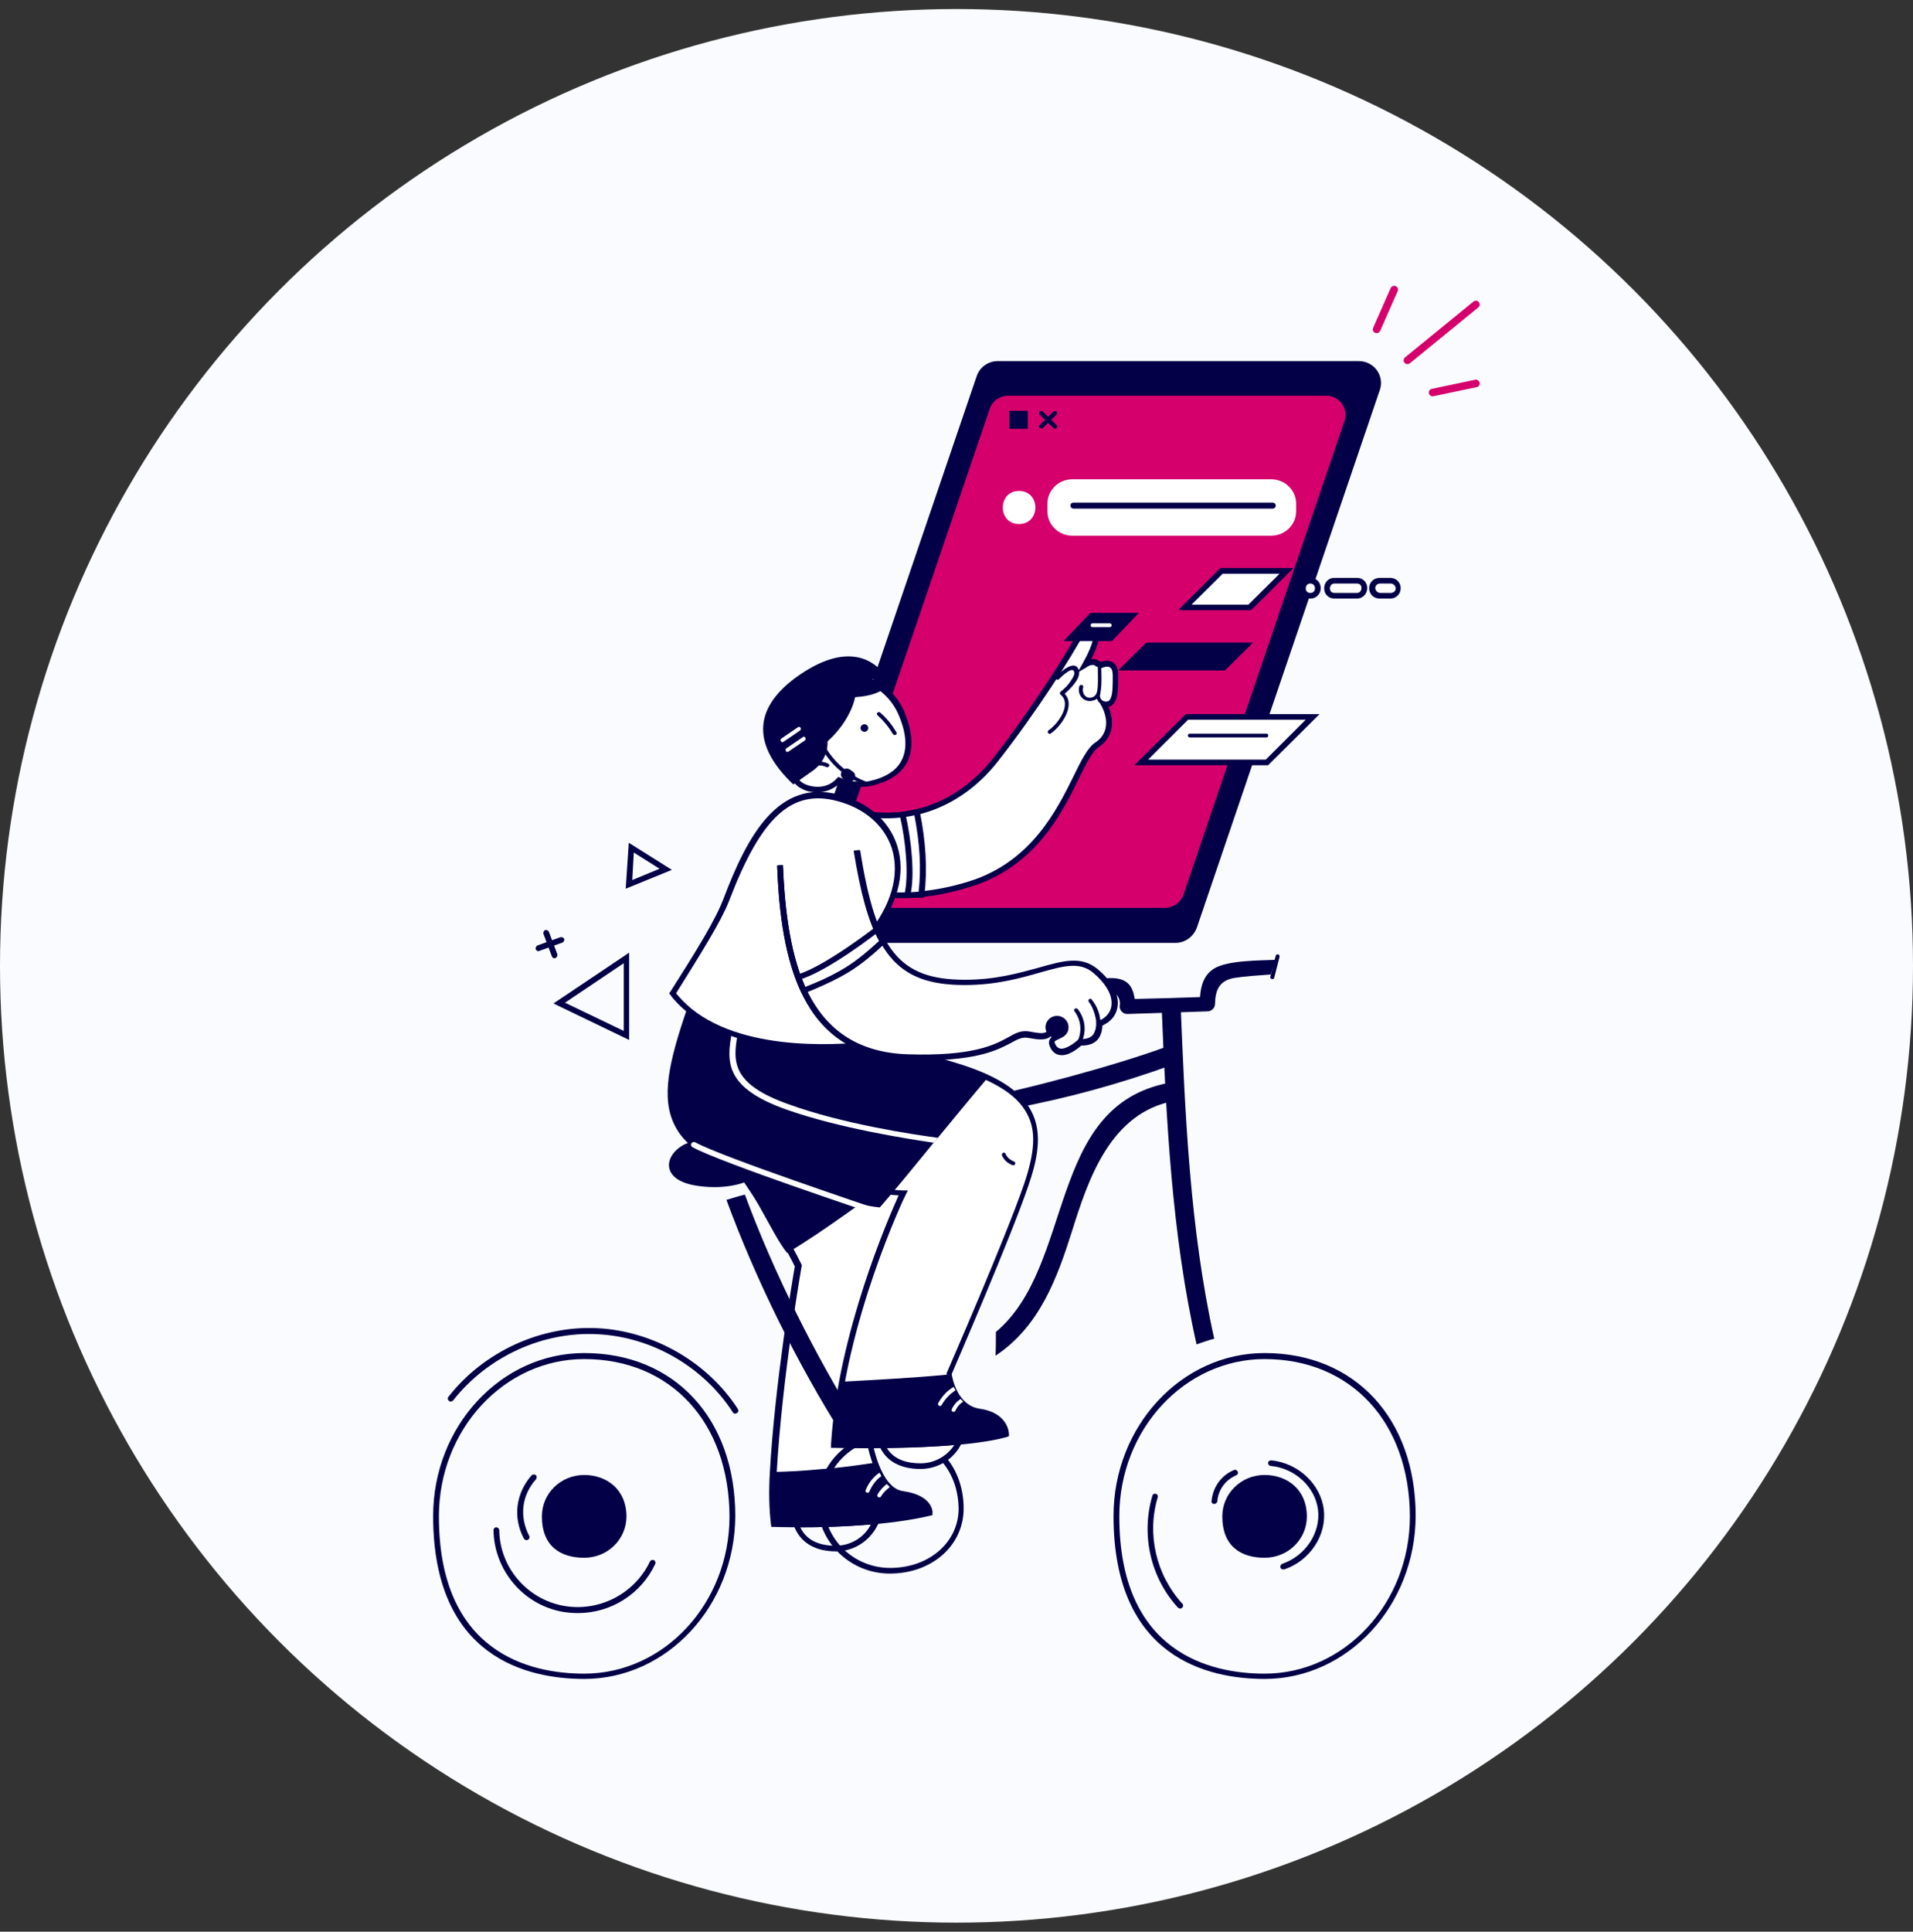 <svg width="106" height="107" viewBox="0 0 106 107" fill="none" xmlns="http://www.w3.org/2000/svg">
<rect x="0" y="0" width="106" height="107" fill="#333333" stroke="none"/>
<circle cx="53" cy="53.5" r="53" fill="#F9FBFE"/>
<mask id="mask0_3108_77085" style="mask-type:alpha" maskUnits="userSpaceOnUse" x="0" y="0" width="106" height="107">
<path d="M106 53.5C106 82.771 82.271 106.5 53 106.5C23.729 106.5 0 82.771 0 53.5C0 24.229 23.729 0.5 53 0.5C82.271 0.5 106 24.229 106 53.5Z" fill="#F9FBFE"/>
</mask>
<g mask="url(#mask0_3108_77085)">
<path d="M34.862 57.606L30.666 55.584L34.862 52.77V57.606ZM31.305 55.542L34.564 57.106V53.354L31.305 55.542Z" fill="#030047"/>
<path d="M34.672 49.227L34.842 46.684L37.228 48.184L34.672 49.227ZM35.119 47.225L35.034 48.747L36.546 48.122L35.119 47.225Z" fill="#030047"/>
<path d="M30.731 53.083C30.667 53.083 30.603 53.041 30.581 52.979L30.113 51.728C30.092 51.645 30.134 51.561 30.198 51.52C30.283 51.499 30.369 51.54 30.411 51.603L30.88 52.854C30.901 52.937 30.858 53.02 30.794 53.062C30.752 53.083 30.731 53.083 30.731 53.083Z" fill="#030047"/>
<path d="M29.836 52.687C29.772 52.687 29.709 52.645 29.687 52.583C29.666 52.499 29.709 52.416 29.772 52.374L31.05 51.916C31.136 51.895 31.221 51.936 31.263 51.999C31.285 52.082 31.242 52.166 31.178 52.207L29.9 52.666C29.879 52.687 29.858 52.687 29.836 52.687Z" fill="#030047"/>
<path d="M38.973 62.004C43.126 67.549 44.234 70.113 44.234 70.113C44.234 70.113 43.147 76.283 42.849 81.536C42.785 82.536 42.807 83.516 42.913 84.412C42.913 84.412 48.068 84.641 51.561 83.787C51.561 83.787 51.603 82.953 50.07 82.745C48.536 82.536 48.153 79.514 48.153 79.514L52.732 64.568L38.973 62.004Z" fill="white"/>
<path d="M44.447 84.6C43.51 84.6 42.892 84.579 42.871 84.579H42.743L42.722 84.454C42.615 83.599 42.594 82.62 42.658 81.556C42.935 76.596 43.936 70.738 44.042 70.154C43.872 69.8 42.615 67.216 38.824 62.109L38.59 61.796L52.903 64.464L48.281 79.534C48.324 79.847 48.75 82.432 50.049 82.599C51.689 82.828 51.689 83.766 51.668 83.808V83.933L51.561 83.954C49.282 84.496 46.258 84.6 44.447 84.6ZM43.041 84.266C43.872 84.287 48.26 84.391 51.37 83.683C51.306 83.474 51.071 83.057 50.028 82.911C48.409 82.682 47.983 79.66 47.983 79.534V79.493V79.451L52.52 64.672L39.357 62.213C43.276 67.486 44.383 70.009 44.405 70.029L44.426 70.071V70.113C44.405 70.175 43.34 76.325 43.041 81.515C42.935 82.557 42.956 83.453 43.041 84.266Z" fill="#030047"/>
<path d="M51.539 83.787C50.602 84.016 49.558 84.162 48.536 84.266C46.853 84.433 45.213 84.454 44.127 84.433C43.381 84.433 42.913 84.412 42.913 84.412C42.806 83.516 42.806 82.557 42.849 81.536C43.68 81.515 44.532 81.473 45.362 81.39C45.873 81.348 46.385 81.306 46.874 81.244C47.428 81.181 47.961 81.098 48.515 81.015C48.578 81.202 48.664 81.39 48.749 81.578C48.77 81.64 48.813 81.703 48.855 81.765C48.941 81.932 49.047 82.078 49.175 82.203C49.218 82.265 49.26 82.307 49.324 82.349C49.537 82.557 49.771 82.682 50.069 82.724C51.56 82.953 51.539 83.787 51.539 83.787Z" fill="#030047"/>
<path d="M50.197 64.089L38.951 62.004C41.848 65.882 42.721 68.299 43.616 69.404C45.831 68.091 48.174 66.257 50.432 64.756C50.368 64.527 50.283 64.318 50.197 64.089Z" fill="#030047"/>
<path d="M48.836 81.765C48.538 81.973 48.325 82.265 48.176 82.619C48.133 82.744 47.92 82.682 47.963 82.557C48.112 82.161 48.389 81.806 48.729 81.577C48.772 81.64 48.815 81.702 48.836 81.765Z" fill="white"/>
<path d="M49.304 82.369C49.112 82.515 48.942 82.682 48.814 82.891C48.75 83.016 48.558 82.911 48.622 82.786C48.75 82.557 48.92 82.369 49.133 82.203C49.197 82.265 49.24 82.307 49.304 82.369Z" fill="white"/>
<path d="M64.513 58.023C61.723 59.044 56.589 60.42 53.671 60.962C52.99 61.087 55.439 61.525 56.121 61.4C59.145 60.837 62.085 60.024 64.96 58.982C65.62 58.732 65.152 57.794 64.513 58.023Z" fill="#030047"/>
<path d="M70.689 53.166C69.815 53.208 68.047 53.187 67.281 53.645C66.706 54 66.535 54.604 66.493 55.23C65.278 55.271 64.064 55.313 62.872 55.334C62.744 54.5 62.382 53.916 60.593 54.292C60.06 54.417 61.168 55.125 61.658 54.917C61.977 55.125 62.105 55.417 62.041 55.751C62.041 55.98 62.233 56.168 62.467 56.168L66.897 56.022C67.132 56.022 67.323 55.834 67.323 55.605C67.345 54.834 67.558 54.312 68.41 54.167C68.942 54.083 69.794 54.021 70.412 53.979C70.497 53.729 70.582 53.437 70.689 53.166Z" fill="#030047"/>
<path d="M41.274 66.173C40.934 66.256 40.593 66.361 40.252 66.465C41.892 70.925 44.192 75.553 46.706 79.534C47.004 79.347 47.323 79.18 47.664 79.076C45.194 75.136 42.893 70.55 41.274 66.173Z" fill="#030047"/>
<path d="M64.768 59.983C57.974 61.254 59.571 70.092 55.183 73.781C55.183 74.219 55.183 74.657 55.162 75.095C57.59 73.49 58.57 70.822 59.401 68.195C60.317 65.277 61.531 61.65 65.045 60.983C65.727 60.858 65.428 59.857 64.768 59.983Z" fill="#030047"/>
<path d="M67.281 74.156C65.918 68.028 65.663 61.629 65.407 55.376C65.407 55.355 65.407 55.334 65.407 55.313C65.237 55.542 64.96 55.688 64.598 55.688C64.512 55.688 64.448 55.688 64.363 55.667C64.619 61.941 64.917 68.341 66.302 74.469C66.6 74.365 66.941 74.24 67.281 74.156Z" fill="#030047"/>
<path d="M70.689 52.937C70.582 53.333 70.497 53.708 70.39 54.104C70.348 54.229 70.561 54.292 70.603 54.167C70.71 53.771 70.795 53.395 70.902 52.999C70.923 52.853 70.731 52.812 70.689 52.937Z" fill="#030047"/>
<path d="M38.974 63.151C37.057 63.151 35.992 65.34 38.697 65.694C40.465 65.944 41.529 65.381 41.529 65.381C41.529 65.381 43.127 65.319 43.873 65.277C45.896 65.11 38.974 63.151 38.974 63.151Z" fill="#030047"/>
<path d="M32.371 93C29.24 93 24 91.833 24 83.974C24 79.013 27.749 74.949 32.371 74.949C37.376 74.949 40.742 78.576 40.742 83.974C40.72 88.956 36.971 93 32.371 93ZM32.371 75.282C27.94 75.282 24.32 79.18 24.32 83.995C24.32 91.562 29.367 92.708 32.371 92.708C36.801 92.708 40.422 88.81 40.422 83.995C40.401 78.784 37.163 75.282 32.371 75.282Z" fill="#030047"/>
<path d="M34.713 83.995C34.713 85.267 33.67 86.288 32.37 86.288C31.071 86.288 30.027 85.663 30.027 83.995C30.027 82.724 31.071 81.702 32.37 81.702C33.648 81.702 34.713 82.536 34.713 83.995Z" fill="#030047"/>
<path d="M40.741 78.305C40.698 78.305 40.634 78.284 40.613 78.242C38.994 75.72 36.119 74.052 33.115 73.906C30.07 73.74 27.002 75.157 25.107 77.575C25.043 77.638 24.958 77.659 24.872 77.596C24.808 77.533 24.787 77.45 24.851 77.367C26.811 74.865 29.984 73.406 33.137 73.573C36.225 73.74 39.207 75.449 40.89 78.055C40.932 78.138 40.911 78.221 40.847 78.263C40.804 78.284 40.762 78.305 40.741 78.305Z" fill="#030047"/>
<path d="M32.03 89.352C31.774 89.352 31.497 89.331 31.22 89.29C29.005 88.914 27.386 86.997 27.344 84.766C27.344 84.683 27.408 84.6 27.493 84.6C27.578 84.6 27.642 84.662 27.663 84.746C27.684 86.83 29.218 88.602 31.263 88.956C33.201 89.29 35.161 88.289 36.013 86.496C36.055 86.413 36.141 86.392 36.226 86.413C36.311 86.455 36.332 86.538 36.311 86.621C35.523 88.31 33.84 89.352 32.03 89.352Z" fill="#030047"/>
<path d="M29.176 85.308C29.112 85.308 29.069 85.288 29.027 85.225C28.409 84.058 28.579 82.724 29.453 81.723C29.517 81.661 29.602 81.661 29.687 81.702C29.751 81.765 29.751 81.848 29.708 81.932C28.899 82.828 28.771 84.016 29.325 85.079C29.367 85.163 29.325 85.246 29.261 85.288C29.24 85.308 29.218 85.308 29.176 85.308Z" fill="#030047"/>
<path d="M70.072 93C66.941 93 61.701 91.833 61.701 83.974C61.701 79.013 65.45 74.949 70.072 74.949C75.077 74.949 78.443 78.576 78.443 83.974C78.421 88.956 74.673 93 70.072 93ZM70.072 75.282C65.642 75.282 62.021 79.18 62.021 83.995C62.021 91.562 67.069 92.708 70.072 92.708C74.502 92.708 78.123 88.81 78.123 83.995C78.102 78.784 74.864 75.282 70.072 75.282Z" fill="#030047"/>
<path d="M72.414 83.995C72.414 85.267 71.371 86.288 70.072 86.288C68.772 86.288 67.728 85.663 67.728 83.995C67.728 82.724 68.772 81.702 70.072 81.702C71.35 81.702 72.414 82.536 72.414 83.995Z" fill="#030047"/>
<path d="M71.094 86.934C71.031 86.934 70.966 86.893 70.945 86.83C70.924 86.747 70.966 86.664 71.052 86.622C72.33 86.184 73.182 84.913 73.033 83.641C72.883 82.37 71.755 81.327 70.413 81.202C70.328 81.202 70.264 81.119 70.264 81.036C70.264 80.952 70.349 80.89 70.434 80.89C71.925 81.036 73.182 82.203 73.352 83.62C73.522 85.038 72.585 86.455 71.158 86.934C71.137 86.934 71.116 86.934 71.094 86.934Z" fill="#030047"/>
<path d="M67.282 83.307C67.176 83.307 67.112 83.224 67.133 83.141C67.197 82.39 67.665 81.723 68.368 81.431C68.454 81.39 68.539 81.431 68.581 81.515C68.624 81.598 68.581 81.681 68.496 81.723C67.9 81.973 67.495 82.536 67.453 83.162C67.431 83.245 67.367 83.307 67.282 83.307Z" fill="#030047"/>
<path d="M65.408 89.102C65.365 89.102 65.323 89.081 65.28 89.06C63.746 87.393 63.214 85.017 63.853 82.849C63.874 82.765 63.959 82.724 64.045 82.745C64.13 82.765 64.172 82.849 64.151 82.932C63.533 84.996 64.066 87.247 65.514 88.831C65.578 88.894 65.578 88.998 65.493 89.06C65.472 89.081 65.45 89.102 65.408 89.102Z" fill="#030047"/>
<path d="M46.323 85.934C45.13 85.934 44.299 85.413 43.98 84.475L43.916 84.266H44.15C45.215 84.287 46.855 84.245 48.538 84.1L48.794 84.079L48.708 84.308C48.304 85.288 47.367 85.934 46.323 85.934ZM44.342 84.6C44.747 85.454 45.62 85.621 46.302 85.621C47.132 85.621 47.899 85.162 48.261 84.433C46.791 84.579 45.364 84.6 44.342 84.6Z" fill="#030047"/>
<path d="M49.305 87.164C47.111 87.164 45.301 85.413 45.301 83.245C45.301 81.869 46.025 80.618 47.218 79.91C47.537 79.722 47.878 79.576 48.24 79.472C48.581 79.389 48.943 79.326 49.284 79.326C51.669 79.326 53.395 81.098 53.395 83.558C53.395 85.621 51.627 87.164 49.305 87.164ZM49.305 79.66C48.986 79.66 48.645 79.701 48.347 79.785C48.006 79.868 47.708 80.014 47.409 80.181C46.302 80.848 45.642 81.994 45.642 83.245C45.642 85.225 47.282 86.851 49.326 86.851C51.478 86.851 53.118 85.434 53.118 83.558C53.075 81.015 51.179 79.66 49.305 79.66Z" fill="#030047"/>
<path d="M53.139 79.848C52.776 80.661 51.946 81.203 50.987 81.203C50.05 81.203 49.219 80.869 48.857 80.035C50.157 80.035 51.733 79.994 53.139 79.848Z" fill="white"/>
<path d="M51.009 81.369C49.88 81.369 49.092 80.931 48.73 80.098L48.623 79.889H48.857C50.497 79.868 51.925 79.806 53.117 79.701L53.394 79.681L53.288 79.931C52.883 80.806 51.988 81.369 51.009 81.369ZM49.134 80.202C49.56 80.91 50.37 81.056 51.009 81.056C51.775 81.056 52.478 80.66 52.883 80.035C51.797 80.139 50.54 80.181 49.134 80.202Z" fill="#030047"/>
<path d="M56.865 65.652C55.8 68.778 52.606 76.074 52.606 76.074C52.606 76.074 52.819 77.95 54.31 78.159C55.8 78.367 55.8 79.409 55.8 79.409C53.032 80.243 46.216 80.034 46.216 80.034C46.642 73.156 50.05 66.069 50.05 66.069C50.05 66.069 44.938 65.86 40.465 64.401C36.29 63.046 36.759 60.232 38.207 55.98C41.402 58.565 47.174 57.981 48.644 57.773C50.177 58.21 51.626 58.627 52.819 58.982C57.718 60.441 57.931 62.525 56.865 65.652Z" fill="white"/>
<path d="M48.132 80.222C47.067 80.222 46.3 80.201 46.215 80.201H46.044V80.034C46.428 73.865 49.239 67.444 49.793 66.215C48.728 66.152 44.298 65.819 40.4 64.547C38.867 64.047 37.887 63.338 37.397 62.358C36.609 60.837 37.056 58.836 38.057 55.917L38.121 55.709L38.291 55.855C41.38 58.356 46.96 57.835 48.6 57.627H48.643H48.664C50.241 58.064 51.689 58.481 52.839 58.836C55.182 59.523 56.545 60.399 57.142 61.545C57.823 62.817 57.44 64.359 56.971 65.714C55.949 68.695 52.988 75.511 52.733 76.116C52.775 76.366 53.052 77.846 54.288 78.033C55.906 78.263 55.906 79.43 55.906 79.43V79.555L55.8 79.597C53.968 80.118 50.368 80.222 48.132 80.222ZM46.385 79.889C47.429 79.909 53.095 80.014 55.629 79.305C55.587 79.055 55.352 78.471 54.288 78.325C52.69 78.096 52.456 76.178 52.456 76.095V76.053L52.477 76.011C52.498 75.949 55.672 68.695 56.737 65.61C57.355 63.797 57.419 62.629 56.907 61.691C56.354 60.628 55.033 59.815 52.797 59.148C51.646 58.815 50.219 58.398 48.643 57.96C47.003 58.19 41.529 58.69 38.313 56.272C37.418 58.94 37.014 60.858 37.716 62.254C38.164 63.151 39.101 63.818 40.528 64.276C44.937 65.714 50.028 65.944 50.07 65.944H50.304L50.198 66.152C50.155 66.215 46.833 73.156 46.385 79.889Z" fill="#030047"/>
<path d="M54.735 59.69C53.905 60.67 52.946 61.837 51.966 63.025C51.924 63.088 51.881 63.15 51.817 63.192C51.796 63.234 51.753 63.255 51.732 63.296C51.711 63.317 51.69 63.359 51.668 63.38C50.646 64.63 49.645 65.86 48.75 66.882C47.174 66.756 43.873 65.506 40.443 64.38C36.269 63.025 36.737 60.211 38.185 55.959C38.867 56.522 39.676 56.918 40.55 57.23C40.656 57.272 40.763 57.293 40.869 57.335C43.937 58.294 47.536 57.918 48.644 57.773C50.177 58.189 51.626 58.627 52.818 58.981C53.564 59.211 54.203 59.44 54.735 59.69Z" fill="#030047"/>
<path d="M55.8 79.409C55.118 79.618 54.181 79.764 53.158 79.868C51.753 80.014 50.177 80.055 48.877 80.055C47.344 80.076 46.215 80.035 46.215 80.035C46.279 78.867 46.449 77.679 46.662 76.533C48.643 76.428 50.603 76.324 52.562 76.137C52.796 76.887 53.329 78.034 54.309 78.159C55.8 78.367 55.8 79.409 55.8 79.409Z" fill="#030047"/>
<path d="M52.84 76.824C52.477 77.033 52.2 77.345 51.987 77.721C51.924 77.846 52.115 77.95 52.179 77.825C52.371 77.491 52.627 77.22 52.946 77.012L52.84 76.824Z" fill="white"/>
<path d="M53.223 77.491C53.01 77.637 52.839 77.825 52.733 78.075C52.69 78.2 52.882 78.263 52.946 78.137C53.031 77.929 53.18 77.762 53.372 77.637L53.223 77.491Z" fill="white"/>
<path d="M56.183 64.338C55.97 64.255 55.799 64.109 55.714 63.901C55.65 63.776 55.48 63.88 55.522 64.005C55.629 64.255 55.842 64.443 56.119 64.547C56.268 64.568 56.31 64.38 56.183 64.338Z" fill="#030047"/>
<path d="M48.536 67.257C48.515 67.257 48.493 67.257 48.493 67.257C48.153 67.132 39.931 64.401 38.376 63.547C38.291 63.505 38.27 63.401 38.312 63.338C38.355 63.255 38.461 63.234 38.525 63.276C40.038 64.109 48.493 66.924 48.579 66.965C48.664 66.986 48.706 67.09 48.685 67.174C48.664 67.215 48.6 67.257 48.536 67.257Z" fill="white"/>
<path d="M51.965 63.025C51.923 63.088 51.88 63.15 51.816 63.192C51.795 63.234 51.752 63.255 51.731 63.296C50.176 63.067 46.47 62.483 43.573 61.462C40.165 60.253 40.25 58.835 40.549 57.21C40.57 57.126 40.57 57.043 40.591 56.959C40.612 56.813 40.655 56.668 40.676 56.522C40.698 56.438 40.783 56.376 40.868 56.397C40.953 56.417 41.017 56.501 40.996 56.584C40.975 56.73 40.953 56.876 40.911 57.022C40.889 57.126 40.868 57.21 40.868 57.314C40.591 58.835 40.57 60.065 43.701 61.17C46.683 62.254 50.559 62.838 51.965 63.025Z" fill="white"/>
<path d="M65.129 52.228H45.129C44.277 52.228 43.702 51.415 43.958 50.644L54.118 20.836C54.288 20.336 54.757 20.002 55.289 20.002H75.289C76.141 20.002 76.716 20.815 76.461 21.587L66.322 51.373C66.131 51.895 65.662 52.228 65.129 52.228Z" fill="#030047"/>
<path d="M64.532 50.289H46.918C46.172 50.289 45.661 49.581 45.895 48.893L54.841 22.649C54.99 22.212 55.395 21.92 55.864 21.92H73.478C74.224 21.92 74.735 22.629 74.501 23.317L65.576 49.56C65.427 49.997 65.001 50.289 64.532 50.289Z" fill="#D5006C"/>
<path d="M49.922 39.492C49.709 38.971 49.347 38.533 48.943 38.2C48.772 38.075 48.602 37.95 48.41 37.866C48.368 37.845 48.346 37.825 48.304 37.804C48.304 37.804 48.282 37.804 48.282 37.783C48.176 37.741 48.069 37.7 47.963 37.658C47.878 37.637 47.814 37.616 47.729 37.595C47.643 37.574 47.58 37.554 47.494 37.554C47.452 37.554 47.409 37.554 47.388 37.533C47.367 37.533 47.367 37.533 47.345 37.533C47.26 37.533 47.196 37.533 47.111 37.533C47.068 37.533 47.047 37.533 47.004 37.533C46.941 37.533 46.877 37.533 46.813 37.554C46.791 37.554 46.77 37.554 46.749 37.554C46.706 37.554 46.664 37.574 46.642 37.574C46.472 37.595 46.323 37.658 46.174 37.72C46.11 37.741 46.046 37.783 46.003 37.804C45.982 37.804 45.982 37.804 45.982 37.825C45.939 37.845 45.897 37.866 45.876 37.887C45.769 37.95 45.663 38.033 45.556 38.116C45.535 38.137 45.492 38.158 45.471 38.179C45.428 38.221 45.386 38.262 45.343 38.304C45.322 38.325 45.3 38.346 45.279 38.367C44.555 39.159 44.342 40.409 44.832 41.556C44.832 41.556 44.832 41.556 44.832 41.577C43.724 42.098 43.767 43.182 44.534 43.536C45.109 43.807 45.961 43.786 46.493 43.202C46.919 43.39 47.388 43.473 47.856 43.432C48.005 43.432 48.155 43.411 48.325 43.369C48.41 43.348 48.517 43.328 48.602 43.307C50.625 42.681 50.583 41.035 49.922 39.492Z" fill="white"/>
<path d="M45.278 43.89C44.98 43.89 44.682 43.828 44.448 43.703C44.043 43.515 43.809 43.161 43.809 42.723C43.809 42.243 44.107 41.806 44.618 41.514C44.171 40.367 44.384 39.117 45.129 38.283L45.172 38.221L45.193 38.2C45.236 38.158 45.278 38.116 45.342 38.054C45.364 38.033 45.406 38.012 45.427 37.991C45.534 37.908 45.64 37.825 45.768 37.762C45.811 37.741 45.853 37.72 45.896 37.699C45.896 37.699 45.917 37.678 45.939 37.678C45.981 37.658 46.045 37.616 46.109 37.595C46.258 37.533 46.407 37.491 46.578 37.449L46.599 37.428L46.769 37.408C46.791 37.408 46.791 37.408 46.812 37.408C46.897 37.408 46.961 37.387 47.025 37.387H47.046C47.067 37.387 47.11 37.387 47.131 37.387C47.217 37.387 47.302 37.387 47.366 37.387C47.387 37.387 47.408 37.387 47.408 37.387C47.451 37.387 47.493 37.387 47.536 37.408C47.621 37.408 47.685 37.428 47.77 37.449C47.855 37.47 47.941 37.491 48.026 37.512C48.154 37.553 48.26 37.595 48.367 37.637L48.431 37.658C48.452 37.678 48.495 37.678 48.516 37.699C48.708 37.804 48.899 37.908 49.07 38.054C49.517 38.408 49.858 38.867 50.092 39.388C50.561 40.492 50.624 41.431 50.305 42.139C50.028 42.744 49.453 43.181 48.644 43.432C48.537 43.453 48.452 43.494 48.367 43.515C48.196 43.557 48.047 43.578 47.877 43.578C47.429 43.598 46.961 43.536 46.556 43.369C46.151 43.744 45.704 43.89 45.278 43.89ZM45.321 38.554C44.661 39.325 44.511 40.492 44.959 41.535L45.023 41.681L44.895 41.764C44.405 41.993 44.128 42.368 44.128 42.744C44.128 43.036 44.298 43.306 44.597 43.432C45.108 43.661 45.875 43.682 46.365 43.119L46.45 43.036L46.556 43.077C46.961 43.244 47.408 43.327 47.834 43.306C47.983 43.306 48.132 43.286 48.26 43.244C48.345 43.223 48.431 43.202 48.516 43.181C49.261 42.952 49.751 42.577 49.986 42.056C50.284 41.431 50.22 40.576 49.773 39.554C49.559 39.075 49.24 38.658 48.835 38.325C48.686 38.2 48.516 38.095 48.345 38.012C48.324 37.991 48.303 37.991 48.282 37.97L48.26 37.95C48.239 37.95 48.239 37.929 48.218 37.929C48.132 37.887 48.026 37.845 47.919 37.824C47.855 37.804 47.77 37.783 47.706 37.762C47.642 37.741 47.557 37.741 47.493 37.72C47.451 37.72 47.429 37.72 47.387 37.699H47.344C47.28 37.699 47.195 37.699 47.131 37.699C47.11 37.699 47.089 37.699 47.067 37.699H47.046C46.982 37.699 46.94 37.699 46.876 37.72L46.705 37.741C46.556 37.762 46.407 37.825 46.258 37.866C46.194 37.887 46.152 37.908 46.088 37.95L45.981 37.824L46.066 37.95C46.024 37.97 45.981 37.991 45.96 38.012C45.853 38.075 45.768 38.137 45.662 38.221C45.64 38.241 45.598 38.262 45.577 38.283C45.534 38.325 45.491 38.366 45.449 38.408C45.427 38.429 45.406 38.45 45.385 38.471L45.321 38.554Z" fill="#030047"/>
<path d="M48.048 38.533C48.389 38.471 48.687 38.346 48.943 38.2C48.155 37.574 47.111 37.366 46.174 37.741C45.812 37.887 45.513 38.116 45.258 38.387C46.174 38.617 47.111 38.721 48.048 38.533Z" fill="#030047"/>
<path d="M47.898 40.534C48.016 40.534 48.111 40.441 48.111 40.326C48.111 40.211 48.016 40.117 47.898 40.117C47.781 40.117 47.685 40.211 47.685 40.326C47.685 40.441 47.781 40.534 47.898 40.534Z" fill="#030047"/>
<path d="M44.895 41.743C45.96 41.159 46.876 40.138 47.281 38.992C47.43 38.533 47.494 38.053 47.473 37.574C47.047 37.532 46.599 37.574 46.195 37.741C44.789 38.325 44.171 40.034 44.831 41.576C44.831 41.639 44.874 41.701 44.895 41.743Z" fill="#030047"/>
<path d="M45.897 42.306C45.45 42.077 44.896 42.181 44.576 42.577C44.491 42.681 44.64 42.827 44.725 42.723C44.981 42.41 45.428 42.306 45.79 42.494C45.918 42.535 46.025 42.368 45.897 42.306Z" fill="#030047"/>
<path d="M49.666 40.555C49.432 40.159 49.134 39.784 48.772 39.471C48.665 39.388 48.516 39.534 48.623 39.617C48.963 39.93 49.24 40.263 49.475 40.659C49.56 40.784 49.752 40.68 49.666 40.555Z" fill="#030047"/>
<path d="M48.281 43.39C48.132 43.41 47.983 43.452 47.813 43.452C47.429 43.285 47.046 43.077 46.726 42.827C46.236 42.452 45.811 41.972 45.512 41.409V41.389C45.512 41.368 45.512 41.368 45.491 41.347C45.47 41.264 45.576 41.201 45.64 41.222C45.661 41.222 45.661 41.243 45.683 41.264C45.725 41.326 45.747 41.389 45.789 41.472C46.066 41.91 46.407 42.306 46.812 42.618C47.259 42.973 47.749 43.244 48.281 43.39Z" fill="#030047"/>
<path d="M44.064 37.553C41.678 39.325 41.742 41.347 43.957 43.452L45.022 42.702C45.682 42.243 46.002 41.431 45.789 40.659C45.64 40.055 45.746 39.304 46.748 38.617C48.813 37.22 49.048 37.428 48.941 37.282C48.494 36.72 47.024 35.386 44.064 37.553Z" fill="#030047"/>
<path d="M47.323 43.181C47.216 43.327 47.024 43.348 46.875 43.244L46.726 43.14C46.577 43.035 46.556 42.848 46.662 42.702C46.769 42.556 46.961 42.535 47.11 42.639L47.259 42.744C47.408 42.848 47.429 43.056 47.323 43.181Z" fill="#030047"/>
<path d="M44.212 40.284C43.914 40.492 43.594 40.701 43.296 40.909C43.19 40.993 43.296 41.16 43.403 41.097C43.701 40.889 44.02 40.68 44.318 40.472C44.446 40.388 44.34 40.201 44.212 40.284Z" fill="white"/>
<path d="M44.489 40.826C44.191 41.035 43.872 41.243 43.573 41.451C43.467 41.535 43.573 41.702 43.68 41.639C43.978 41.431 44.298 41.222 44.596 41.014C44.702 40.93 44.596 40.743 44.489 40.826Z" fill="white"/>
<path d="M75.184 32.155H73.948C73.395 32.155 73.395 32.989 73.948 32.989H75.184C75.738 32.989 75.738 32.155 75.184 32.155Z" fill="white"/>
<path d="M75.183 33.155H73.948C73.565 33.155 73.373 32.863 73.373 32.592C73.373 32.301 73.565 32.009 73.948 32.009H75.183C75.567 32.009 75.759 32.301 75.759 32.572C75.759 32.863 75.546 33.155 75.183 33.155ZM73.948 32.322C73.714 32.322 73.692 32.551 73.692 32.592C73.692 32.613 73.692 32.843 73.948 32.843H75.183C75.418 32.843 75.439 32.613 75.439 32.572C75.439 32.551 75.439 32.322 75.183 32.322H73.948Z" fill="#030047"/>
<path d="M72.607 32.155C72.053 32.155 72.053 32.989 72.607 32.989C73.139 32.989 73.139 32.155 72.607 32.155Z" fill="white"/>
<path d="M72.606 33.155C72.223 33.155 72.031 32.863 72.031 32.592C72.031 32.447 72.074 32.301 72.18 32.196C72.287 32.071 72.436 32.009 72.606 32.009C72.99 32.009 73.181 32.301 73.181 32.572C73.181 32.718 73.139 32.863 73.032 32.968C72.926 33.093 72.777 33.155 72.606 33.155ZM72.606 32.322C72.372 32.322 72.351 32.551 72.351 32.592C72.351 32.613 72.351 32.843 72.606 32.843C72.862 32.843 72.862 32.613 72.862 32.572C72.862 32.551 72.841 32.322 72.606 32.322Z" fill="#030047"/>
<path d="M77.036 32.155H76.44C76.227 32.155 76.014 32.342 76.014 32.572C76.014 32.801 76.205 32.989 76.44 32.989H77.036C77.249 32.989 77.462 32.801 77.462 32.572C77.462 32.363 77.27 32.155 77.036 32.155Z" fill="white"/>
<path d="M77.037 33.155H76.44C76.121 33.155 75.865 32.905 75.865 32.592C75.865 32.447 75.908 32.301 76.014 32.196C76.121 32.071 76.291 32.009 76.44 32.009H77.037C77.356 32.009 77.612 32.259 77.612 32.572C77.612 32.718 77.569 32.863 77.463 32.968C77.356 33.093 77.207 33.155 77.037 33.155ZM76.462 32.322C76.398 32.322 76.312 32.363 76.27 32.405C76.227 32.447 76.206 32.509 76.206 32.572C76.206 32.718 76.334 32.843 76.483 32.843H77.079C77.143 32.843 77.228 32.801 77.271 32.759C77.314 32.718 77.335 32.655 77.335 32.592C77.335 32.447 77.207 32.322 77.058 32.322H76.462Z" fill="#030047"/>
<path d="M56.461 27.194C55.268 27.194 55.268 29.028 56.461 29.028C57.675 29.028 57.675 27.194 56.461 27.194Z" fill="white"/>
<path d="M70.433 29.674H59.422C58.655 29.674 58.037 29.07 58.037 28.32V27.903C58.037 27.152 58.655 26.548 59.422 26.548H70.433C71.2 26.548 71.818 27.152 71.818 27.903V28.32C71.818 29.07 71.2 29.674 70.433 29.674Z" fill="white"/>
<path d="M70.518 28.174H59.485C59.4 28.174 59.315 28.111 59.315 28.007C59.315 27.903 59.378 27.84 59.485 27.84H70.518C70.603 27.84 70.689 27.903 70.689 28.007C70.689 28.111 70.603 28.174 70.518 28.174Z" fill="#030047"/>
<path d="M56.95 22.754H55.928V23.754H56.95V22.754Z" fill="#030047"/>
<path d="M58.547 23.546C58.291 23.296 58.036 23.046 57.78 22.796C57.674 22.692 57.503 22.858 57.61 22.962L58.377 23.713C58.483 23.817 58.654 23.65 58.547 23.546Z" fill="#030047"/>
<path d="M57.78 23.713C58.036 23.463 58.291 23.213 58.547 22.962C58.654 22.858 58.483 22.692 58.377 22.796L57.61 23.546C57.503 23.65 57.674 23.817 57.78 23.713Z" fill="#030047"/>
<path d="M46.877 44.849C49.965 45.766 53.096 44.724 55.163 42.097C57.229 39.45 59.316 36.219 59.934 34.989C60.232 34.426 60.594 34.531 60.722 34.843C60.849 35.198 60.7 35.844 60.147 36.824C60.189 36.803 60.573 36.574 60.807 36.782L60.999 36.844C61.233 36.761 61.787 36.636 61.787 37.428C61.787 38.033 61.787 38.512 61.638 38.783C61.552 38.95 61.425 39.054 61.19 39.054H61.169C61.169 39.054 62 40.471 60.764 41.284C59.508 42.097 58.783 47.434 53.714 48.997C49.774 50.206 47.388 49.205 47.388 49.205" fill="white"/>
<path d="M49.944 49.747C48.325 49.747 47.388 49.372 47.324 49.351L47.452 49.059C47.473 49.059 49.837 50.018 53.671 48.83C57.122 47.767 58.549 44.891 59.486 42.994C59.912 42.118 60.274 41.41 60.679 41.139C61.786 40.409 61.062 39.158 61.041 39.117L60.913 38.887H61.211C61.382 38.887 61.467 38.825 61.531 38.7C61.658 38.45 61.658 37.991 61.658 37.428C61.658 37.261 61.637 37.053 61.509 36.97C61.382 36.886 61.169 36.949 61.083 36.99L61.02 37.011L60.721 36.907L60.7 36.886C60.551 36.74 60.231 36.928 60.231 36.949L59.699 37.261L59.997 36.74C60.657 35.573 60.636 35.094 60.572 34.906C60.53 34.802 60.466 34.76 60.402 34.739C60.317 34.739 60.189 34.823 60.082 35.052C59.465 36.261 57.399 39.492 55.29 42.181C53.16 44.891 50.008 45.933 46.834 44.995L46.919 44.703C49.965 45.599 52.99 44.599 55.034 41.993C57.122 39.325 59.166 36.115 59.784 34.906C60.019 34.468 60.274 34.406 60.423 34.406C60.615 34.406 60.785 34.552 60.87 34.76C61.02 35.135 60.87 35.719 60.466 36.511C60.615 36.49 60.764 36.511 60.892 36.615L61.02 36.657C61.275 36.574 61.509 36.574 61.68 36.699C61.871 36.824 61.957 37.053 61.957 37.407C61.957 38.053 61.957 38.512 61.808 38.825C61.722 38.992 61.595 39.117 61.424 39.158C61.616 39.617 61.914 40.701 60.87 41.389C60.53 41.618 60.189 42.285 59.784 43.119C58.826 45.078 57.356 48.017 53.778 49.122C52.244 49.601 50.966 49.747 49.944 49.747Z" fill="#030047"/>
<path d="M47.388 49.206C47.388 49.206 48.73 49.768 51.052 49.539C51.243 48.017 51.116 46.517 50.796 44.974C49.539 45.266 48.197 45.245 46.877 44.849" fill="white"/>
<path d="M49.944 49.748C48.304 49.748 47.367 49.372 47.324 49.351L47.452 49.06C47.473 49.06 48.73 49.581 50.902 49.393C51.051 48.08 50.966 46.725 50.668 45.162C49.411 45.433 48.112 45.37 46.834 44.995L46.919 44.703C48.197 45.078 49.496 45.12 50.753 44.828L50.923 44.786L50.966 44.953C51.307 46.642 51.392 48.163 51.222 49.581L51.2 49.706L51.073 49.727C50.668 49.727 50.285 49.748 49.944 49.748Z" fill="#030047"/>
<path d="M59.762 37.074C59.528 36.511 58.74 37.24 58.527 37.47C58.42 37.574 58.591 37.72 58.676 37.616C58.804 37.491 59.549 36.761 59.528 37.324C59.528 37.407 59.379 37.657 59.315 37.741C59.166 37.97 58.995 38.137 58.782 38.304C58.74 38.345 58.697 38.429 58.761 38.47C59.421 39.012 58.612 40.117 58.101 40.451C57.994 40.534 58.101 40.701 58.207 40.638C58.804 40.242 59.613 39.075 58.995 38.429C59.357 38.116 59.954 37.511 59.762 37.074Z" fill="#030047"/>
<path d="M61.02 36.845C61.02 37.282 61.063 37.783 60.999 38.221C60.999 38.262 60.978 38.304 60.978 38.346C60.978 38.366 60.978 38.387 60.978 38.408C60.914 38.554 60.957 38.742 61.127 38.825C61.297 38.908 61.468 38.846 61.638 38.783C61.66 38.783 61.681 38.783 61.702 38.783C61.617 38.95 61.489 39.054 61.255 39.054C61.148 39.054 61.042 39.013 60.935 38.929C60.85 38.867 60.807 38.783 60.786 38.7C60.744 38.742 60.701 38.762 60.637 38.783C60.105 38.992 59.657 38.512 59.806 38.012C59.849 37.887 60.062 37.929 60.019 38.075C59.934 38.366 60.126 38.721 60.488 38.637C60.807 38.554 60.807 38.241 60.829 37.991C60.85 37.616 60.829 37.241 60.829 36.845C60.829 36.824 60.829 36.803 60.85 36.782L61.02 36.845Z" fill="#030047"/>
<path d="M50.029 45.161C50.306 46.412 50.562 48.434 50.285 49.58L50.029 45.161Z" fill="white"/>
<path d="M50.434 49.622L50.115 49.539C50.371 48.476 50.179 46.537 49.859 45.182L50.179 45.12C50.498 46.516 50.711 48.517 50.434 49.622Z" fill="#030047"/>
<path d="M48.984 57.731C48.984 57.731 48.856 57.752 48.644 57.773C47.174 57.96 41.402 58.544 38.207 55.98C37.866 55.709 37.546 55.376 37.27 55.021C38.761 52.666 39.804 50.998 40.252 49.81C41.87 45.537 43.574 43.432 46.428 44.182C49.623 45.016 51.114 48.351 48.132 51.895C45.853 54.584 48.984 57.731 48.984 57.731Z" fill="white"/>
<path d="M45.598 58.127C43.212 58.127 40.145 57.752 38.1 56.084C37.738 55.793 37.398 55.459 37.142 55.105L37.078 55.021L37.142 54.938C38.654 52.562 39.655 50.936 40.103 49.748C41.423 46.267 43.127 43.14 46.471 44.016C48.09 44.432 49.261 45.454 49.709 46.83C50.22 48.414 49.709 50.248 48.26 51.978C46.109 54.542 49.07 57.585 49.112 57.606L49.325 57.815L49.027 57.856C49.027 57.856 48.899 57.877 48.686 57.898H48.665C48.047 58.023 46.919 58.127 45.598 58.127ZM37.462 55.021C37.717 55.334 37.994 55.605 38.313 55.876C41.402 58.377 46.983 57.856 48.623 57.648H48.644H48.665C48.005 56.877 46.024 54.188 48.005 51.832C49.389 50.185 49.879 48.455 49.411 46.975C48.985 45.704 47.898 44.766 46.386 44.37C43.851 43.703 42.169 45.266 40.401 49.894C39.954 51.04 38.931 52.666 37.462 55.021Z" fill="#030047"/>
<path d="M47.492 47.101C48.344 52.52 49.622 54.396 53.456 54.396C57.29 54.396 59.207 52.52 60.698 53.771C62.082 54.917 61.997 56.085 61.145 56.585C61.081 56.627 60.996 56.668 60.932 56.689H60.911C60.911 56.835 60.89 56.96 60.868 57.085C60.868 57.106 60.868 57.127 60.847 57.127C60.719 57.606 60.336 57.731 59.825 57.731C59.825 57.731 58.76 58.773 58.334 57.94C58.057 57.377 58.76 57.523 58.973 57.106C59.186 56.689 58.547 56.689 58.547 56.689C58.121 57.314 58.121 57.523 57.056 57.314C55.735 57.064 55.991 58.773 50.24 58.565C44.489 58.357 43.424 53.145 43.211 47.934" fill="white"/>
<path d="M51.178 58.732C50.88 58.732 50.581 58.732 50.24 58.711C44.298 58.502 43.276 53.145 43.062 47.934L43.382 47.913C43.595 52.979 44.575 58.19 50.262 58.398C53.947 58.523 55.139 57.856 55.864 57.46C56.268 57.231 56.588 57.043 57.099 57.148C57.951 57.314 57.993 57.231 58.313 56.772C58.356 56.71 58.398 56.647 58.441 56.585L58.483 56.522H58.569C58.633 56.522 58.995 56.543 59.144 56.752C59.186 56.835 59.229 56.96 59.144 57.169C59.037 57.377 58.824 57.481 58.654 57.565C58.569 57.606 58.462 57.648 58.441 57.69C58.441 57.71 58.419 57.752 58.483 57.856C58.547 58.002 58.654 58.065 58.76 58.086C59.08 58.127 59.57 57.752 59.719 57.606L59.761 57.565H59.825C60.337 57.565 60.592 57.419 60.677 57.085L60.699 57.043C60.72 56.939 60.741 56.835 60.741 56.689V56.585L60.869 56.543C60.933 56.522 60.997 56.481 61.061 56.46C61.38 56.272 61.572 55.98 61.593 55.647C61.636 55.105 61.274 54.48 60.592 53.896C59.825 53.25 58.952 53.5 57.61 53.875C56.524 54.188 55.182 54.563 53.457 54.563C49.665 54.563 48.238 52.833 47.344 47.142L47.663 47.101C48.536 52.666 49.836 54.271 53.478 54.271C55.161 54.271 56.481 53.896 57.546 53.604C58.931 53.208 59.932 52.937 60.826 53.687C61.593 54.334 61.998 55.042 61.934 55.688C61.891 56.126 61.657 56.501 61.231 56.731C61.188 56.752 61.125 56.793 61.082 56.814C61.082 56.939 61.061 57.043 61.039 57.148C61.039 57.169 61.039 57.189 61.018 57.21C60.848 57.815 60.315 57.919 59.91 57.919C59.74 58.065 59.208 58.523 58.718 58.44C58.569 58.419 58.356 58.336 58.206 58.044C58.121 57.877 58.1 57.752 58.143 57.627C58.206 57.46 58.377 57.377 58.505 57.314C58.633 57.252 58.782 57.189 58.824 57.064C58.846 57.023 58.867 56.981 58.846 56.96C58.824 56.918 58.718 56.898 58.633 56.877C58.611 56.918 58.59 56.939 58.569 56.981C58.206 57.523 58.036 57.69 57.035 57.502C56.63 57.419 56.396 57.565 56.013 57.773C55.331 58.127 54.245 58.732 51.178 58.732Z" fill="#030047"/>
<path d="M44.447 55.063L44.383 54.938C43.361 52.749 43.126 49.894 43.062 47.955L43.382 47.934C43.467 49.831 43.68 52.562 44.617 54.667C45.363 54.375 45.959 54.104 46.47 53.812C47.322 53.354 48.047 52.728 48.707 52.124C48.111 51.04 47.684 49.477 47.301 47.121L47.621 47.08C48.004 49.477 48.43 51.019 49.048 52.082L49.112 52.187L49.026 52.27C48.324 52.916 47.557 53.583 46.62 54.083C46.044 54.396 45.406 54.688 44.575 55.021L44.447 55.063Z" fill="#030047"/>
<path d="M58.569 57.523C58.922 57.523 59.208 57.243 59.208 56.897C59.208 56.552 58.922 56.272 58.569 56.272C58.216 56.272 57.93 56.552 57.93 56.897C57.93 57.243 58.216 57.523 58.569 57.523Z" fill="#030047"/>
<path d="M59.932 57.731C60.209 57.127 60.145 56.439 59.719 55.897C59.634 55.792 59.464 55.897 59.528 56.001C59.954 56.564 59.975 57.293 59.592 57.898C59.57 57.919 59.57 57.939 59.57 57.939L59.932 57.731Z" fill="#030047"/>
<path d="M60.762 56.793C60.762 56.522 60.634 55.876 60.336 55.501C60.251 55.396 60.4 55.251 60.485 55.355C60.805 55.751 60.975 56.209 60.975 56.689C60.911 56.73 60.826 56.751 60.762 56.793Z" fill="#030047"/>
<path d="M44.234 54.125C45.768 53.687 48.537 51.52 48.537 51.52L44.234 54.125Z" fill="white"/>
<path d="M44.277 54.271L44.191 53.979C45.682 53.541 48.43 51.415 48.451 51.395L48.643 51.645C48.536 51.728 45.831 53.833 44.277 54.271Z" fill="#030047"/>
<path d="M61.615 35.511H58.932L60.423 33.947H63.106L61.615 35.511Z" fill="#030047"/>
<path d="M70.199 42.244H63.234L65.769 39.701H72.734L70.199 42.244Z" fill="white"/>
<path d="M70.264 42.389H62.852L65.706 39.555H73.118L70.264 42.389ZM63.618 42.077H70.136L72.351 39.867H65.834L63.618 42.077Z" fill="#030047"/>
<path d="M69.262 33.635H65.662L67.686 31.613H71.285L69.262 33.635Z" fill="white"/>
<path d="M69.326 33.801H65.279L67.622 31.467H71.669L69.326 33.801ZM66.025 33.489H69.177L70.902 31.779H67.75L66.025 33.489Z" fill="#030047"/>
<path d="M67.878 37.137H61.957L63.512 35.594H69.433L67.878 37.137Z" fill="#030047"/>
<path d="M70.178 40.638H65.918C65.79 40.638 65.79 40.847 65.918 40.847H70.178C70.306 40.847 70.306 40.638 70.178 40.638Z" fill="#030047"/>
<path d="M61.488 34.531H60.529C60.402 34.531 60.402 34.739 60.529 34.739H61.488C61.637 34.739 61.637 34.531 61.488 34.531Z" fill="white"/>
<path d="M81.643 16.706C81.734 16.633 81.868 16.645 81.943 16.733C82.019 16.822 82.006 16.953 81.916 17.027L78.125 20.119C78.034 20.192 77.9 20.18 77.825 20.092C77.749 20.003 77.762 19.872 77.852 19.798L81.643 16.706Z" fill="#D5006C"/>
<path d="M77.057 15.959C77.104 15.854 77.229 15.805 77.337 15.851C77.445 15.896 77.495 16.019 77.448 16.125L76.475 18.327C76.428 18.432 76.303 18.481 76.195 18.435C76.087 18.39 76.037 18.267 76.084 18.161L77.057 15.959Z" fill="#D5006C"/>
<path d="M81.735 21.036C81.85 21.012 81.963 21.083 81.988 21.196C82.013 21.308 81.939 21.419 81.825 21.444L79.428 21.948C79.313 21.972 79.2 21.9 79.175 21.788C79.15 21.675 79.223 21.564 79.338 21.54L81.735 21.036Z" fill="#D5006C"/>
</g>
</svg>
